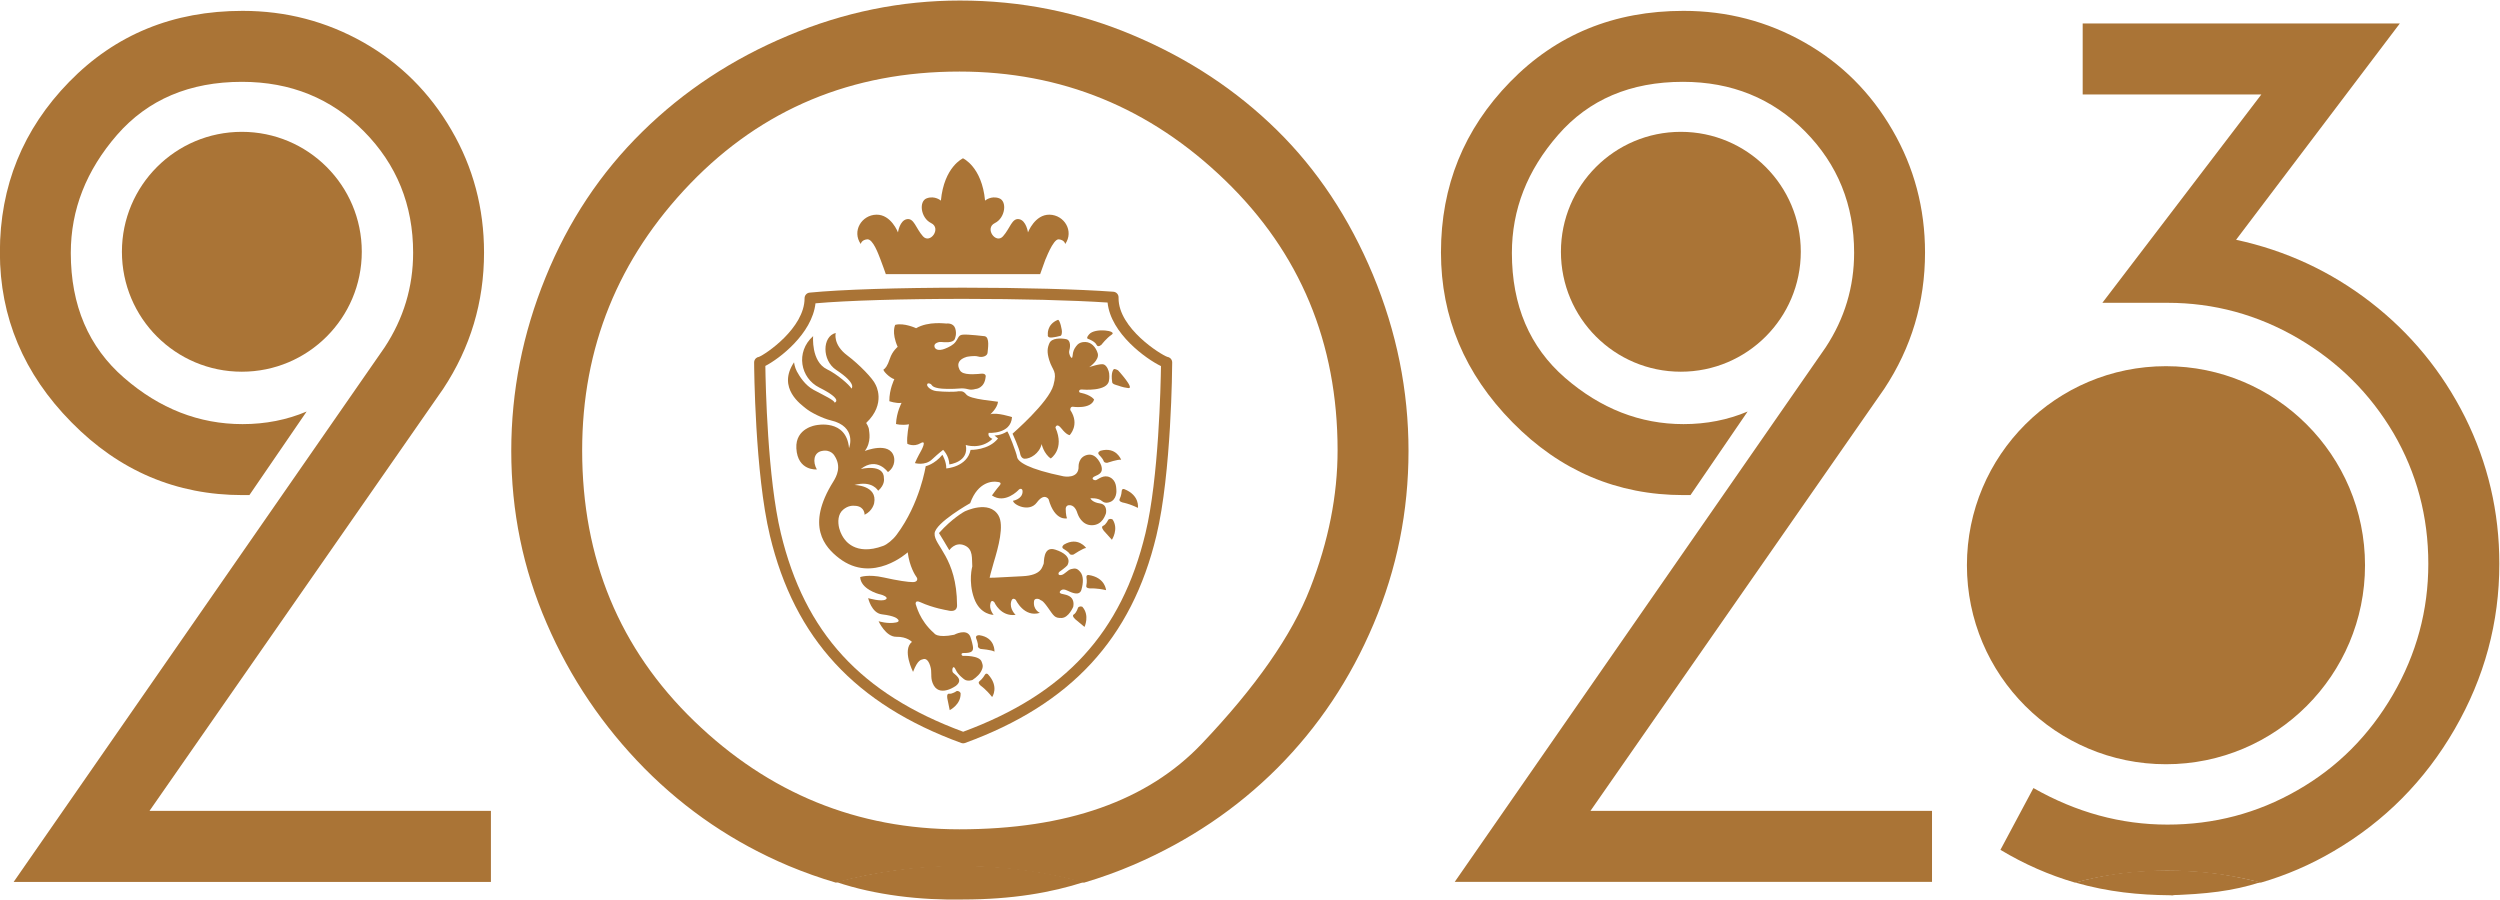 <?xml version="1.0" encoding="UTF-8" standalone="no"?>
<!-- Created with Inkscape (http://www.inkscape.org/) -->

<svg
   width="161.801mm"
   height="58.222mm"
   viewBox="0 0 161.801 58.222"
   version="1.1"
   id="svg4948"
   sodipodi:docname="disegno3.svg"
   inkscape:version="1.2.1 (9c6d41e410, 2022-07-14)"
   xmlns:inkscape="http://www.inkscape.org/namespaces/inkscape"
   xmlns:sodipodi="http://sodipodi.sourceforge.net/DTD/sodipodi-0.dtd"
   xmlns="http://www.w3.org/2000/svg"
   xmlns:svg="http://www.w3.org/2000/svg">
  <sodipodi:namedview
     id="namedview4950"
     pagecolor="#ffffff"
     bordercolor="#000000"
     borderopacity="0.25"
     inkscape:showpageshadow="2"
     inkscape:pageopacity="0.0"
     inkscape:pagecheckerboard="0"
     inkscape:deskcolor="#d1d1d1"
     inkscape:document-units="mm"
     showgrid="false"
     showguides="true"
     inkscape:zoom="2.7210582"
     inkscape:cx="305.76339"
     inkscape:cy="116.68255"
     inkscape:window-width="1920"
     inkscape:window-height="989"
     inkscape:window-x="-9"
     inkscape:window-y="-9"
     inkscape:window-maximized="1"
     inkscape:current-layer="layer1" />
  <defs
     id="defs4945">
    <clipPath
       clipPathUnits="userSpaceOnUse"
       id="clipPath1069">
      <path
         d="M 71.727,112.766 H 38.867 l 25.539,36.8 c 1.308,1.985 1.965,4.164 1.965,6.52 0,3.293 -1.133,6.078 -3.383,8.352 -2.25,2.277 -5.055,3.414 -8.402,3.414 -3.609,0 -6.476,-1.219 -8.601,-3.653 -2.117,-2.437 -3.184,-5.14 -3.184,-8.129 0,-3.613 1.226,-6.48 3.668,-8.597 2.441,-2.121 5.16,-3.188 8.16,-3.188 1.574,0 3.047,0.289 4.41,0.867 l -3.941,-5.754 h -0.469 c -4.574,0 -8.5,1.672 -11.781,5.012 -3.289,3.332 -4.93,7.235 -4.93,11.699 0,4.571 1.59,8.481 4.773,11.743 3.18,3.257 7.156,4.886 11.938,4.886 2.992,0 5.762,-0.726 8.316,-2.168 2.543,-1.445 4.566,-3.457 6.062,-6.035 1.5,-2.57 2.246,-5.39 2.246,-8.437 0,-3.418 -0.938,-6.547 -2.812,-9.383 L 48.219,117.656 h 23.508 v -4.89"
         id="path1067" />
    </clipPath>
    <linearGradient
       x1="0"
       y1="0"
       x2="1"
       y2="0"
       gradientUnits="userSpaceOnUse"
       gradientTransform="matrix(6.517,-0.024,-0.024,-6.517,14.303,249.063)"
       spreadMethod="pad"
       id="linearGradient1079">
      <stop
         style="stop-opacity:1;stop-color:#d3dcf2"
         offset="0"
         id="stop1071" />
      <stop
         style="stop-opacity:1;stop-color:#d3dcf2"
         offset="0.148"
         id="stop1073" />
      <stop
         style="stop-opacity:1;stop-color:#141b34"
         offset="0.957"
         id="stop1075" />
      <stop
         style="stop-opacity:1;stop-color:#141b34"
         offset="1"
         id="stop1077" />
    </linearGradient>
    <clipPath
       clipPathUnits="userSpaceOnUse"
       id="clipPath1089">
      <path
         d="m 97.547,112.715 c -1.094,0.32 -2.176,0.707 -3.246,1.152 -3.754,1.582 -7.066,3.821 -9.926,6.707 -2.859,2.899 -5.113,6.223 -6.738,9.989 -1.633,3.757 -2.441,7.714 -2.441,11.875 0,4.101 0.785,8.085 2.363,11.953 1.57,3.867 3.793,7.207 6.66,10.023 2.859,2.813 6.211,5.02 10.043,6.621 3.84,1.613 7.777,2.414 11.824,2.414 4.203,0 8.195,-0.801 11.98,-2.414 3.782,-1.601 7.063,-3.769 9.848,-6.508 2.777,-2.73 4.984,-6.058 6.617,-9.976 1.629,-3.922 2.442,-7.957 2.442,-12.113 0,-4.161 -0.801,-8.129 -2.403,-11.911 -1.601,-3.793 -3.808,-7.093 -6.617,-9.914 -2.805,-2.808 -6.105,-5.027 -9.887,-6.66 -1.125,-0.484 -2.269,-0.894 -3.429,-1.238 -2.645,0.719 -5.383,1.094 -8.215,1.121 v 0 h -0.672 v 0 c -2.812,-0.027 -5.547,-0.402 -8.203,-1.121 m 8.5,55.844 c -7.399,0 -13.574,-2.579 -18.531,-7.719 -4.957,-5.152 -7.438,-11.274 -7.438,-18.36 0,-7.464 2.574,-13.671 7.711,-18.64 5.141,-4.973 11.23,-7.453 18.258,-7.453 7.394,0 12.957,1.965 16.68,5.879 3.722,3.91 6.218,7.484 7.476,10.718 1.262,3.231 1.887,6.391 1.887,9.496 0,7.407 -2.582,13.606 -7.75,18.598 -5.164,4.992 -11.266,7.481 -18.293,7.481"
         id="path1087" />
    </clipPath>
    <linearGradient
       x1="0"
       y1="0"
       x2="1"
       y2="0"
       gradientUnits="userSpaceOnUse"
       gradientTransform="matrix(5.735,0.012,0.012,-5.735,15.782,249.04)"
       spreadMethod="pad"
       id="linearGradient1099">
      <stop
         style="stop-opacity:1;stop-color:#d3dcf2"
         offset="0"
         id="stop1091" />
      <stop
         style="stop-opacity:1;stop-color:#d3dcf2"
         offset="0.148"
         id="stop1093" />
      <stop
         style="stop-opacity:1;stop-color:#141b34"
         offset="0.957"
         id="stop1095" />
      <stop
         style="stop-opacity:1;stop-color:#141b34"
         offset="1"
         id="stop1097" />
    </linearGradient>
    <clipPath
       clipPathUnits="userSpaceOnUse"
       id="clipPath1109">
      <path
         d="m 174.258,112.766 h -32.863 l 25.539,36.8 c 1.308,1.985 1.961,4.164 1.961,6.52 0,3.293 -1.129,6.078 -3.375,8.352 -2.258,2.277 -5.059,3.414 -8.411,3.414 -3.613,0 -6.472,-1.219 -8.593,-3.653 -2.129,-2.437 -3.184,-5.14 -3.184,-8.129 0,-3.613 1.223,-6.48 3.66,-8.597 2.446,-2.121 5.168,-3.188 8.156,-3.188 1.582,0 3.047,0.289 4.415,0.867 l -3.934,-5.754 h -0.481 c -4.57,0 -8.496,1.672 -11.777,5.012 -3.281,3.332 -4.922,7.235 -4.922,11.699 0,4.571 1.582,8.481 4.766,11.743 3.176,3.257 7.156,4.886 11.933,4.886 2.997,0 5.774,-0.726 8.321,-2.168 2.551,-1.445 4.57,-3.457 6.062,-6.035 1.496,-2.57 2.246,-5.39 2.246,-8.437 0,-3.418 -0.933,-6.547 -2.808,-9.383 l -20.227,-29.059 h 23.516 v -4.89"
         id="path1107" />
    </clipPath>
    <linearGradient
       x1="0"
       y1="0"
       x2="1"
       y2="0"
       gradientUnits="userSpaceOnUse"
       gradientTransform="matrix(5.462,0,0,-5.462,18.365,249.056)"
       spreadMethod="pad"
       id="linearGradient1119">
      <stop
         style="stop-opacity:1;stop-color:#d3dcf2"
         offset="0"
         id="stop1111" />
      <stop
         style="stop-opacity:1;stop-color:#d3dcf2"
         offset="0.148"
         id="stop1113" />
      <stop
         style="stop-opacity:1;stop-color:#141b34"
         offset="0.957"
         id="stop1115" />
      <stop
         style="stop-opacity:1;stop-color:#141b34"
         offset="1"
         id="stop1117" />
    </linearGradient>
    <clipPath
       clipPathUnits="userSpaceOnUse"
       id="clipPath1129">
      <path
         d="m 182.871,112.715 c -1.785,0.519 -3.5,1.273 -5.144,2.258 l 2.273,4.254 c 2.949,-1.676 6.016,-2.516 9.227,-2.516 3.207,0 6.183,0.777 8.937,2.359 2.766,1.578 4.949,3.774 6.582,6.578 1.633,2.813 2.442,5.821 2.442,9.024 0,3.254 -0.801,6.25 -2.391,8.98 -1.613,2.735 -3.801,4.911 -6.582,6.543 -2.785,1.625 -5.781,2.442 -8.988,2.442 h -4.481 l 10.945,14.343 h -12.3 v 4.891 h 21.836 l -11.274,-14.894 c 3.41,-0.735 6.508,-2.168 9.262,-4.297 2.754,-2.129 4.922,-4.77 6.504,-7.918 1.57,-3.157 2.359,-6.516 2.359,-10.09 0,-4.043 -1.023,-7.84 -3.074,-11.387 -2.051,-3.551 -4.824,-6.344 -8.313,-8.39 -1.609,-0.95 -3.289,-1.672 -5.039,-2.18 -2.047,0.547 -4.187,0.82 -6.425,0.82 -2.211,0 -4.329,-0.273 -6.356,-0.82"
         id="path1127" />
    </clipPath>
    <linearGradient
       x1="0"
       y1="0"
       x2="1"
       y2="0"
       gradientUnits="userSpaceOnUse"
       gradientTransform="matrix(5.356,-0.178,-0.178,-5.356,19.791,249.09)"
       spreadMethod="pad"
       id="linearGradient1139">
      <stop
         style="stop-opacity:1;stop-color:#d3dcf2"
         offset="0"
         id="stop1131" />
      <stop
         style="stop-opacity:1;stop-color:#d3dcf2"
         offset="0.148"
         id="stop1133" />
      <stop
         style="stop-opacity:1;stop-color:#141b34"
         offset="0.957"
         id="stop1135" />
      <stop
         style="stop-opacity:1;stop-color:#141b34"
         offset="1"
         id="stop1137" />
    </linearGradient>
    <clipPath
       clipPathUnits="userSpaceOnUse"
       id="clipPath1149">
      <path
         d="m 54.629,57.207 c -4.781,0 -8.758,1.516 -11.938,4.52 -3.144,2.98 -4.731,6.539 -4.769,10.695 v 0.324 c 0.039,4.066 1.68,7.617 4.926,10.66 3.281,3.086 7.207,4.629 11.781,4.629 h 0.469 l 3.941,-5.32 c -1.363,0.539 -2.836,0.801 -4.41,0.801 -3,0 -5.719,-0.988 -8.16,-2.941 -2.442,-1.961 -3.668,-4.605 -3.668,-7.945 0,-2.766 1.066,-5.273 3.184,-7.523 2.125,-2.254 4.992,-3.379 8.601,-3.379 3.348,0 6.152,1.055 8.402,3.156 2.25,2.109 3.383,4.68 3.383,7.723 0,2.18 -0.656,4.191 -1.965,6.027 L 38.867,112.664 h 32.859 v -4.519 H 48.219 L 68.441,81.277 c 1.875,-2.625 2.812,-5.523 2.812,-8.68 0,-2.824 -0.746,-5.418 -2.246,-7.801 -1.496,-2.387 -3.519,-4.25 -6.062,-5.578 -2.555,-1.336 -5.324,-2.012 -8.316,-2.012"
         id="path1147" />
    </clipPath>
    <linearGradient
       x1="0"
       y1="0"
       x2="1"
       y2="0"
       gradientUnits="userSpaceOnUse"
       gradientTransform="matrix(0,-81.197,-81.197,0,163.362,60.842)"
       spreadMethod="pad"
       id="linearGradient1159">
      <stop
         style="stop-opacity:1;stop-color:#b1b4c5"
         offset="0"
         id="stop1151" />
      <stop
         style="stop-opacity:1;stop-color:#b1b4c5"
         offset="0.148"
         id="stop1153" />
      <stop
         style="stop-opacity:1;stop-color:#ffffff"
         offset="0.957"
         id="stop1155" />
      <stop
         style="stop-opacity:1;stop-color:#ffffff"
         offset="1"
         id="stop1157" />
    </linearGradient>
    <clipPath
       clipPathUnits="userSpaceOnUse"
       id="clipPath1169">
      <path
         d="m 106.086,56.555 c -4.047,0 -7.984,0.742 -11.824,2.223 -3.832,1.488 -7.184,3.527 -10.043,6.133 -2.867,2.602 -5.09,5.695 -6.66,9.27 -1.578,3.574 -2.363,7.258 -2.363,11.055 0,3.836 0.809,7.5 2.441,10.976 1.625,3.477 3.879,6.562 6.738,9.227 2.859,2.675 6.172,4.75 9.926,6.21 1.07,0.415 2.152,0.77 3.246,1.067 2.762,-0.805 5.605,-1.211 8.539,-1.211 2.953,0 5.805,0.406 8.551,1.211 1.16,-0.313 2.304,-0.695 3.429,-1.145 3.782,-1.504 7.082,-3.562 9.887,-6.16 2.809,-2.605 5.016,-5.664 6.617,-9.16 1.602,-3.508 2.403,-7.18 2.403,-11.016 0,-3.848 -0.813,-7.578 -2.442,-11.203 -1.633,-3.621 -3.84,-6.707 -6.617,-9.227 -2.785,-2.539 -6.066,-4.539 -9.848,-6.027 -3.785,-1.48 -7.777,-2.223 -11.98,-2.223 m -0.039,52.761 c -7.027,0 -13.117,-2.293 -18.258,-6.882 -5.137,-4.602 -7.711,-10.344 -7.711,-17.239 0,-6.562 2.481,-12.226 7.438,-16.98 4.957,-4.758 11.133,-7.141 18.531,-7.141 7.027,0 13.129,2.305 18.293,6.914 5.168,4.617 7.75,10.351 7.75,17.207 0,2.863 -0.625,5.789 -1.887,8.781 -1.258,2.988 -3.754,6.289 -7.476,9.91 -3.723,3.625 -9.286,5.429 -16.68,5.429"
         id="path1167" />
    </clipPath>
    <clipPath
       clipPathUnits="userSpaceOnUse"
       id="clipPath1189">
      <path
         d="m 106.086,111.504 c -2.934,0 -5.777,0.406 -8.539,1.211 2.656,0.719 5.391,1.094 8.203,1.121 h 0.672 c 2.832,-0.027 5.57,-0.402 8.215,-1.121 -2.746,-0.805 -5.598,-1.211 -8.551,-1.211"
         id="path1187" />
    </clipPath>
    <clipPath
       clipPathUnits="userSpaceOnUse"
       id="clipPath1201">
      <path
         d="m 157.148,57.207 c -4.777,0 -8.757,1.516 -11.933,4.52 -3.184,3.019 -4.766,6.633 -4.766,10.863 0,4.129 1.641,7.731 4.922,10.816 3.281,3.086 7.207,4.629 11.777,4.629 h 0.481 l 3.934,-5.32 c -1.368,0.539 -2.833,0.801 -4.415,0.801 -2.988,0 -5.71,-0.988 -8.156,-2.941 -2.437,-1.961 -3.66,-4.605 -3.66,-7.945 0,-2.766 1.055,-5.273 3.184,-7.523 2.121,-2.254 4.98,-3.379 8.593,-3.379 3.352,0 6.153,1.055 8.411,3.156 2.246,2.109 3.375,4.68 3.375,7.723 0,2.18 -0.653,4.191 -1.961,6.027 l -25.539,34.031 h 32.863 v -4.519 h -23.516 l 20.227,-26.868 c 1.875,-2.625 2.808,-5.523 2.808,-8.68 0,-2.824 -0.75,-5.418 -2.246,-7.801 -1.492,-2.387 -3.511,-4.25 -6.062,-5.578 -2.547,-1.336 -5.324,-2.012 -8.321,-2.012"
         id="path1199" />
    </clipPath>
    <clipPath
       clipPathUnits="userSpaceOnUse"
       id="clipPath1221">
      <path
         d="m 205.227,58.008 h -21.836 v 4.519 h 12.3 l -10.945,13.274 h 4.481 c 3.207,0 6.203,0.754 8.988,2.258 2.781,1.504 4.969,3.523 6.582,6.043 1.59,2.531 2.391,5.301 2.391,8.309 0,2.961 -0.809,5.742 -2.442,8.344 -1.633,2.598 -3.816,4.629 -6.582,6.082 -2.754,1.465 -5.73,2.187 -8.937,2.187 -3.211,0 -6.278,-0.769 -9.227,-2.335 l -2.273,3.937 c 1.644,0.91 3.359,1.605 5.144,2.09 2.027,-0.594 4.145,-0.891 6.356,-0.891 2.238,0 4.378,0.297 6.425,0.891 1.75,-0.469 3.43,-1.141 5.039,-2.012 3.489,-1.894 6.262,-4.48 8.313,-7.765 2.016,-3.227 3.043,-6.672 3.074,-10.344 v -0.363 c -0.027,-3.242 -0.816,-6.289 -2.359,-9.156 -1.582,-2.91 -3.75,-5.348 -6.504,-7.32 -2.754,-1.965 -5.852,-3.293 -9.262,-3.977 l 11.274,-13.77"
         id="path1219" />
    </clipPath>
    <clipPath
       clipPathUnits="userSpaceOnUse"
       id="clipPath1241">
      <path
         d="m 189.227,111.824 c -2.211,0 -4.329,0.297 -6.356,0.891 2.027,0.547 4.145,0.82 6.356,0.82 2.238,0 4.378,-0.273 6.425,-0.82 -2.047,-0.594 -4.187,-0.891 -6.425,-0.891"
         id="path1239" />
    </clipPath>
    <clipPath
       clipPathUnits="userSpaceOnUse"
       id="clipPath1285">
      <path
         d="m 65.293,156.094 c 0,-5.934 -4.809,-10.739 -10.738,-10.739 -5.934,0 -10.734,4.805 -10.734,10.739 0,5.929 4.801,10.734 10.734,10.734 5.93,0 10.738,-4.805 10.738,-10.734 z"
         id="path1283" />
    </clipPath>
    <linearGradient
       x1="0"
       y1="0"
       x2="1"
       y2="0"
       gradientUnits="userSpaceOnUse"
       gradientTransform="matrix(2.358,-2.156,-2.156,-2.358,15.646,250.341)"
       spreadMethod="pad"
       id="linearGradient1295">
      <stop
         style="stop-opacity:1;stop-color:#d3dcf2"
         offset="0"
         id="stop1287" />
      <stop
         style="stop-opacity:1;stop-color:#d3dcf2"
         offset="0.148"
         id="stop1289" />
      <stop
         style="stop-opacity:1;stop-color:#141b34"
         offset="0.957"
         id="stop1291" />
      <stop
         style="stop-opacity:1;stop-color:#141b34"
         offset="1"
         id="stop1293" />
    </linearGradient>
    <clipPath
       clipPathUnits="userSpaceOnUse"
       id="clipPath1305">
      <path
         d="m 167.844,156.094 c 0,-5.934 -4.809,-10.739 -10.735,-10.739 -5.925,0 -10.742,4.805 -10.742,10.739 0,5.929 4.817,10.734 10.742,10.734 5.926,0 10.735,-4.805 10.735,-10.734 z"
         id="path1303" />
    </clipPath>
    <linearGradient
       x1="0"
       y1="0"
       x2="1"
       y2="0"
       gradientUnits="userSpaceOnUse"
       gradientTransform="matrix(2.844,-0.118,-0.118,-2.844,19.16,249.606)"
       spreadMethod="pad"
       id="linearGradient1315">
      <stop
         style="stop-opacity:1;stop-color:#d3dcf2"
         offset="0"
         id="stop1307" />
      <stop
         style="stop-opacity:1;stop-color:#d3dcf2"
         offset="0.148"
         id="stop1309" />
      <stop
         style="stop-opacity:1;stop-color:#141b34"
         offset="0.957"
         id="stop1311" />
      <stop
         style="stop-opacity:1;stop-color:#141b34"
         offset="1"
         id="stop1313" />
    </linearGradient>
    <clipPath
       clipPathUnits="userSpaceOnUse"
       id="clipPath1325">
      <path
         d="m 205.266,134.539 c 0,-8.937 -7.246,-16.18 -16.184,-16.18 -8.937,0 -16.184,7.243 -16.184,16.18 0,8.938 7.247,16.184 16.184,16.184 8.938,0 16.184,-7.246 16.184,-16.184 z"
         id="path1323" />
    </clipPath>
    <linearGradient
       x1="0"
       y1="0"
       x2="1"
       y2="0"
       gradientUnits="userSpaceOnUse"
       gradientTransform="matrix(3.614,0.012,0.012,-3.614,19.905,248.743)"
       spreadMethod="pad"
       id="linearGradient1335">
      <stop
         style="stop-opacity:1;stop-color:#d3dcf2"
         offset="0"
         id="stop1327" />
      <stop
         style="stop-opacity:1;stop-color:#d3dcf2"
         offset="0.148"
         id="stop1329" />
      <stop
         style="stop-opacity:1;stop-color:#141b34"
         offset="0.957"
         id="stop1331" />
      <stop
         style="stop-opacity:1;stop-color:#141b34"
         offset="1"
         id="stop1333" />
    </linearGradient>
    <clipPath
       clipPathUnits="userSpaceOnUse"
       id="clipPath1345">
      <path
         d="m 128.176,142.516 c 0,-12.278 -9.953,-22.227 -22.231,-22.227 -12.269,0 -22.218,9.949 -22.218,22.227 0,12.269 9.949,22.218 22.218,22.218 12.278,0 22.231,-9.949 22.231,-22.218 z"
         id="path1343" />
    </clipPath>
    <linearGradient
       x1="0"
       y1="0"
       x2="1"
       y2="0"
       gradientUnits="userSpaceOnUse"
       gradientTransform="matrix(5.012,0,0,-5.012,16.481,249.047)"
       spreadMethod="pad"
       id="linearGradient1355">
      <stop
         style="stop-opacity:1;stop-color:#d3dcf2"
         offset="0"
         id="stop1347" />
      <stop
         style="stop-opacity:1;stop-color:#d3dcf2"
         offset="0.148"
         id="stop1349" />
      <stop
         style="stop-opacity:1;stop-color:#141b34"
         offset="0.957"
         id="stop1351" />
      <stop
         style="stop-opacity:1;stop-color:#141b34"
         offset="1"
         id="stop1353" />
    </linearGradient>
  </defs>
  <g
     inkscape:label="Livello 1"
     inkscape:groupmode="layer"
     id="layer1"
     transform="translate(-24.003,-74.87)">
    <g
       id="g1063"
       transform="matrix(0.94,0,0,-0.94,-11.648,237.947)"
       style="fill:#aa7436;fill-opacity:1;stroke:none;stroke-opacity:1">
      <g
         id="g1065"
         clip-path="url(#clipPath1069)"
         style="fill:#aa7436;fill-opacity:1;stroke:none;stroke-opacity:1">
        <path
           d="M 71.727,112.766 H 38.867 l 25.539,36.8 c 1.308,1.985 1.965,4.164 1.965,6.52 0,3.293 -1.133,6.078 -3.383,8.352 -2.25,2.277 -5.055,3.414 -8.402,3.414 -3.609,0 -6.476,-1.219 -8.601,-3.653 -2.117,-2.437 -3.184,-5.14 -3.184,-8.129 0,-3.613 1.226,-6.48 3.668,-8.597 2.441,-2.121 5.16,-3.188 8.16,-3.188 1.574,0 3.047,0.289 4.41,0.867 l -3.941,-5.754 h -0.469 c -4.574,0 -8.5,1.672 -11.781,5.012 -3.289,3.332 -4.93,7.235 -4.93,11.699 0,4.571 1.59,8.481 4.773,11.743 3.18,3.257 7.156,4.886 11.938,4.886 2.992,0 5.762,-0.726 8.316,-2.168 2.543,-1.445 4.566,-3.457 6.062,-6.035 1.5,-2.57 2.246,-5.39 2.246,-8.437 0,-3.418 -0.938,-6.547 -2.812,-9.383 L 48.219,117.656 h 23.508 v -4.89"
           style="fill:#aa7436;fill-opacity:1;fill-rule:nonzero;stroke:none;stroke-opacity:1"
           id="path1081" />
      </g>
    </g>
    <g
       id="g1103"
       transform="matrix(0.94,0,0,-0.94,-14.759,237.947)"
       style="fill:#aa7436;fill-opacity:1;stroke:none;stroke-opacity:1">
      <g
         id="g1105"
         clip-path="url(#clipPath1109)"
         style="fill:#aa7436;fill-opacity:1;stroke:none;stroke-opacity:1">
        <path
           d="m 174.258,112.766 h -32.863 l 25.539,36.8 c 1.308,1.985 1.961,4.164 1.961,6.52 0,3.293 -1.129,6.078 -3.375,8.352 -2.258,2.277 -5.059,3.414 -8.411,3.414 -3.613,0 -6.472,-1.219 -8.593,-3.653 -2.129,-2.437 -3.184,-5.14 -3.184,-8.129 0,-3.613 1.223,-6.48 3.66,-8.597 2.446,-2.121 5.168,-3.188 8.156,-3.188 1.582,0 3.047,0.289 4.415,0.867 l -3.934,-5.754 h -0.481 c -4.57,0 -8.496,1.672 -11.777,5.012 -3.281,3.332 -4.922,7.235 -4.922,11.699 0,4.571 1.582,8.481 4.766,11.743 3.176,3.257 7.156,4.886 11.933,4.886 2.997,0 5.774,-0.726 8.321,-2.168 2.551,-1.445 4.57,-3.457 6.062,-6.035 1.496,-2.57 2.246,-5.39 2.246,-8.437 0,-3.418 -0.933,-6.547 -2.808,-9.383 l -20.227,-29.059 h 23.516 v -4.89"
           style="fill:#aa7436;fill-opacity:1;fill-rule:nonzero;stroke:none;stroke-opacity:1"
           id="path1121" />
      </g>
    </g>
    <g
       id="g1195"
       transform="matrix(0.94,0,0,-0.94,-13.592,237.947)" />
    <g
       id="g11532"
       style="fill:#aa7436;fill-opacity:1;stroke:none;stroke-opacity:1">
      <g
         id="g1123"
         transform="matrix(0.94,0,0,-0.94,-13.592,237.947)"
         style="fill:#aa7436;fill-opacity:1;stroke:none;stroke-opacity:1">
        <g
           id="g1125"
           clip-path="url(#clipPath1129)"
           style="fill:#aa7436;fill-opacity:1;stroke:none;stroke-opacity:1">
          <path
             d="m 182.871,112.715 c -1.785,0.519 -3.5,1.273 -5.144,2.258 l 2.273,4.254 c 2.949,-1.676 6.016,-2.516 9.227,-2.516 3.207,0 6.183,0.777 8.937,2.359 2.766,1.578 4.949,3.774 6.582,6.578 1.633,2.813 2.442,5.821 2.442,9.024 0,3.254 -0.801,6.25 -2.391,8.98 -1.613,2.735 -3.801,4.911 -6.582,6.543 -2.785,1.625 -5.781,2.442 -8.988,2.442 h -4.481 l 10.945,14.343 h -12.3 v 4.891 h 21.836 l -11.274,-14.894 c 3.41,-0.735 6.508,-2.168 9.262,-4.297 2.754,-2.129 4.922,-4.77 6.504,-7.918 1.57,-3.157 2.359,-6.516 2.359,-10.09 0,-4.043 -1.023,-7.84 -3.074,-11.387 -2.051,-3.551 -4.824,-6.344 -8.313,-8.39 -1.609,-0.95 -3.289,-1.672 -5.039,-2.18 -2.047,0.547 -4.187,0.82 -6.425,0.82 -2.211,0 -4.329,-0.273 -6.356,-0.82"
             style="fill:#aa7436;fill-opacity:1;fill-rule:nonzero;stroke:none;stroke-opacity:1"
             id="path1141" />
        </g>
      </g>
      <g
         id="g1235"
         transform="matrix(0.94,0,0,-0.94,-13.592,237.947)"
         class="UnoptimicedTransforms"
         style="fill:#aa7436;fill-opacity:1;stroke:none;stroke-opacity:1">
        <path
           style="opacity:1;fill:#aa7436;fill-opacity:1;stroke:none;stroke-width:1;stroke-dasharray:none;stroke-opacity:1"
           d="m 182.884,112.719 c 1.565,0.456 3.769,0.839 5.981,0.83 3.148,0.039 5.009,-0.384 6.743,-0.811 -1.9,-0.61 -3.732,-0.814 -6.245,-0.891 -2.069,0.02 -4.197,0.217 -6.479,0.873 z"
           id="path11448"
           sodipodi:nodetypes="ccccc" />
      </g>
    </g>
    <g
       id="g1319"
       transform="matrix(0.796,0,0,-0.796,13.676,218.545)"
       style="fill:#aa7436;fill-opacity:1;stroke:none;stroke-opacity:1">
      <g
         id="g1321"
         clip-path="url(#clipPath1325)"
         style="fill:#aa7436;fill-opacity:1;stroke:none;stroke-opacity:1">
        <path
           d="m 205.266,134.539 c 0,-8.937 -7.246,-16.18 -16.184,-16.18 -8.937,0 -16.184,7.243 -16.184,16.18 0,8.938 7.247,16.184 16.184,16.184 8.938,0 16.184,-7.246 16.184,-16.184"
           style="fill:#aa7436;fill-opacity:1;fill-rule:nonzero;stroke:none;stroke-opacity:1"
           id="path1337" />
      </g>
    </g>
    <g
       id="g20"
       transform="matrix(0.388,0,0,-0.388,95.731,108.504)"
       style="display:inline;fill:#aa7436;fill-opacity:1">
      <path
         d="m 0,0 c 0,0 -0.383,-0.845 -0.859,-1.021 -0.477,-0.178 0.171,-0.904 0.187,-0.912 0.02,0 1.145,-1.268 1.277,-1.418 0,0 1.17,1.779 0.126,3.372 C 0.731,0.021 0.378,0.277 0,0"
         style="fill:#aa7436;fill-opacity:1;fill-rule:nonzero;stroke:none"
         id="path22"
         inkscape:connector-curvature="0" />
    </g>
    <g
       id="g24"
       transform="matrix(0.388,0,0,-0.388,96.6,106.655)"
       style="display:inline;fill:#aa7436;fill-opacity:1">
      <path
         d="m 0,0 c 0,-0.019 -0.036,-0.708 -0.347,-1.327 -0.21,-0.427 0.57,-0.586 0.57,-0.586 0,0 1.007,-0.166 2.479,-0.883 0,0 0.366,2.081 -2.28,3.131 C 0.422,0.339 0.032,0.47 0,0"
         style="fill:#aa7436;fill-opacity:1;fill-rule:nonzero;stroke:none"
         id="path26"
         inkscape:connector-curvature="0" />
    </g>
    <g
       id="g28"
       transform="matrix(0.388,0,0,-0.388,95.13,104.3)"
       style="display:inline;fill:#aa7436;fill-opacity:1">
      <path
         d="m 0,0 c 0,0 0.658,-0.653 0.764,-1.031 0.098,-0.354 0.6,-0.319 0.6,-0.319 0,0 1.864,0.632 2.331,0.507 0,0 -0.802,2.232 -3.417,1.513 C 0.278,0.67 -0.381,0.427 0,0"
         style="fill:#aa7436;fill-opacity:1;fill-rule:nonzero;stroke:none"
         id="path30-9"
         inkscape:connector-curvature="0" />
    </g>
    <g
       id="g32"
       transform="matrix(0.388,0,0,-0.388,85.922,119.594)"
       style="display:inline;fill:#aa7436;fill-opacity:1">
      <path
         d="m 0,0 c 0,0 -0.754,-0.532 -1.253,-0.444 -0.5,0.086 -0.31,-0.868 -0.296,-0.878 0.011,-0.011 0.346,-1.676 0.382,-1.866 0,0 1.91,0.939 1.816,2.842 0,0 -0.179,0.401 -0.649,0.346"
         style="fill:#aa7436;fill-opacity:1;fill-rule:nonzero;stroke:none"
         id="path34-5"
         inkscape:connector-curvature="0" />
    </g>
    <g
       id="g36-6"
       transform="matrix(0.388,0,0,-0.388,87.737,118.554)"
       style="display:inline;fill:#aa7436;fill-opacity:1">
      <path
         d="m 0,0 c -0.012,-0.018 -0.341,-0.621 -0.886,-1.053 -0.377,-0.291 0.258,-0.771 0.258,-0.771 0,0 0.847,-0.576 1.858,-1.86 0,0 1.234,1.723 -0.704,3.809 C 0.526,0.125 0.229,0.408 0,0"
         style="fill:#aa7436;fill-opacity:1;fill-rule:nonzero;stroke:none"
         id="path38"
         inkscape:connector-curvature="0" />
    </g>
    <g
       id="g40"
       transform="matrix(0.388,0,0,-0.388,87.18,116.177)"
       style="display:inline;fill:#aa7436;fill-opacity:1">
      <path
         d="m 0,0 c 0,0 0.346,-0.86 0.293,-1.25 -0.056,-0.36 0.43,-0.53 0.43,-0.53 0,0 1.952,-0.163 2.333,-0.461 0,0 0.152,2.364 -2.528,2.75 0,0 -0.707,0.04 -0.528,-0.509"
         style="fill:#aa7436;fill-opacity:1;fill-rule:nonzero;stroke:none"
         id="path42"
         inkscape:connector-curvature="0" />
    </g>
    <g
       id="g44-8"
       transform="matrix(0.388,0,0,-0.388,93.775,114.194)"
       style="display:inline;fill:#aa7436;fill-opacity:1">
      <path
         d="m 0,0 c 0,0 -0.261,-0.893 -0.704,-1.134 -0.444,-0.241 0.299,-0.87 0.314,-0.87 0.021,0 1.316,-1.09 1.467,-1.222 0,0 0.909,1.924 -0.352,3.354 C 0.725,0.128 0.334,0.332 0,0"
         style="fill:#aa7436;fill-opacity:1;fill-rule:nonzero;stroke:none"
         id="path46"
         inkscape:connector-curvature="0" />
    </g>
    <g
       id="g48-9"
       transform="matrix(0.388,0,0,-0.388,94.321,112.246)"
       style="display:inline;fill:#aa7436;fill-opacity:1">
      <path
         d="m 0,0 c 0.008,-0.02 0.127,-0.7 -0.032,-1.376 -0.114,-0.459 0.684,-0.444 0.684,-0.444 0,0 1.021,0.074 2.61,-0.291 0,0 -0.11,2.111 -2.927,2.532 C 0.335,0.421 -0.07,0.463 0,0"
         style="fill:#aa7436;fill-opacity:1;fill-rule:nonzero;stroke:none"
         id="path50"
         inkscape:connector-curvature="0" />
    </g>
    <g
       id="g52"
       transform="matrix(0.388,0,0,-0.388,92.833,110.392)"
       style="display:inline;fill:#aa7436;fill-opacity:1">
      <path
         d="m 0,0 c 0,0 0.803,-0.459 1.002,-0.799 0.186,-0.312 0.668,-0.148 0.668,-0.148 0,0 1.633,1.092 2.109,1.092 0,0 -1.35,1.948 -3.688,0.572 C 0.091,0.722 -0.481,0.312 0,0"
         style="fill:#aa7436;fill-opacity:1;fill-rule:nonzero;stroke:none"
         id="path54"
         inkscape:connector-curvature="0" />
    </g>
    <g
       id="g56-5"
       transform="matrix(0.388,0,0,-0.388,92.302,110.443)"
       style="display:inline;fill:#aa7436;fill-opacity:1">
      <path
         d="m 0,0 c -2.114,0.686 -1.836,-2.205 -1.946,-2.39 -0.243,-0.407 -0.259,-1.891 -3.526,-2.042 -3.254,-0.144 -4.26,-0.257 -5.484,-0.257 0,0 0.243,1.085 0.695,2.58 0.755,2.497 1.762,6.13 0.787,7.8 -1.554,2.671 -5.592,0.703 -5.671,0.667 -0.072,-0.037 -2.077,-1.149 -4.26,-3.595 0,0 1.503,-2.438 1.724,-2.864 0,0 0.945,1.454 2.503,0.825 1.556,-0.632 1.222,-2.265 1.332,-3.523 0,0 -0.704,-2.486 0.298,-5.304 0.998,-2.817 3.263,-2.777 3.263,-2.777 0,0 -0.828,0.956 -0.517,1.998 0.184,0.635 0.629,0.113 0.629,0.113 0,0.004 1.036,-2.447 3.557,-2.111 0,0 -1.071,0.962 -0.743,2.224 0.222,0.853 0.78,0.26 0.78,0.26 0,0 1.37,-2.964 4.004,-2.149 0,0 -1.196,0.499 -0.964,1.998 0.074,0.484 0.817,0.375 0.999,0.187 0.185,-0.187 0.299,0.113 1.297,-1.295 1.004,-1.409 1.116,-1.783 2.297,-1.744 1.188,0.039 1.931,1.854 1.931,1.854 0,0 0.223,0.776 -0.219,1.411 -0.448,0.625 -1.522,0.698 -1.745,0.776 -0.225,0.073 -0.484,0.257 -0.036,0.597 0.442,0.327 1.149,-0.153 1.369,-0.224 0.222,-0.076 1.671,-0.856 2.002,0.294 0.331,1.148 0.37,2.299 -0.186,2.967 C 3.616,-3.057 3.282,-3.095 2.651,-3.243 2.02,-3.392 1.574,-4.168 0.945,-4.245 0.317,-4.318 0.572,-3.761 0.651,-3.724 c 0.071,0.04 1.147,0.831 1.336,1.075 0,0 1.211,1.609 -1.987,2.649"
         style="fill:#aa7436;fill-opacity:1;fill-rule:nonzero;stroke:none"
         id="path58"
         inkscape:connector-curvature="0" />
    </g>
    <g
       id="g60-5"
       transform="matrix(0.388,0,0,-0.388,84.362,119.074)"
       style="display:inline;fill:#aa7436;fill-opacity:1">
      <path
         d="m 0,0 c -0.415,1.067 -0.04,1.742 -0.412,2.891 -0.372,1.151 -0.889,1.186 -1.184,1.075 -0.295,-0.113 -0.853,0 -1.669,-2.112 0,0 -1.855,3.667 -0.186,5.003 0,0 -0.813,0.889 -2.596,0.851 -1.779,-0.035 -2.966,2.598 -2.966,2.598 0,0 1.515,-0.493 2.929,-0.206 0.807,0.166 0.188,0.612 0.188,0.612 0,0 -0.354,0.482 -2.557,0.74 -1.742,0.208 -2.3,2.704 -2.3,2.704 -0.003,0 2.25,-0.66 2.927,-0.221 0.598,0.389 -0.674,0.797 -0.87,0.837 -0.503,0.093 -3.282,0.927 -3.39,2.891 0,0 1.315,0.519 3.893,-0.054 2.412,-0.539 4.114,-0.78 4.891,-0.78 0.781,0 0.853,0.518 0.631,0.816 -0.224,0.295 -1.19,1.778 -1.483,4.153 0,0 -5.785,-5.304 -11.417,-1.005 -2.427,1.853 -5.624,5.396 -1.002,12.789 0.553,0.893 1.406,2.485 0.221,4.304 0,0 -0.584,1.149 -2.149,0.812 -1.36,-0.286 -1.52,-1.814 -0.812,-3.075 0,0 -3.209,-0.299 -3.416,3.521 -0.183,3.412 3.302,3.857 3.302,3.857 0,0 5.04,1.111 5.484,-3.817 0,0 1.44,3.593 -3.075,4.633 -1.177,0.269 -3.336,1.296 -4.152,2.001 -0.657,0.565 -4.841,3.338 -1.947,7.673 0,0 0.092,-0.796 0.464,-1.502 0.463,-0.856 1.378,-2.326 2.814,-3.098 1.786,-0.963 3.43,-1.709 3.487,-2.129 0,0 1.557,0.467 -2.559,2.523 -3.133,1.57 -4.006,5.908 -1.019,8.579 0,0.005 -0.383,-4.227 2.318,-5.54 1.705,-0.827 3.71,-2.576 4.079,-3.208 0,0 0.984,0.78 -2.56,3.113 -2.398,1.583 -2.331,5.598 -0.072,6.157 0,0 -0.506,-1.925 1.924,-3.743 1.987,-1.485 4.342,-3.931 4.71,-4.856 0,0 1.887,-3.153 -1.557,-6.415 0,0 0.482,-0.671 0.482,-1.225 0,-0.182 0.444,-1.924 -0.705,-3.449 0,0 4.152,1.67 4.856,-0.961 0,0 0.444,-1.52 -0.998,-2.558 0,0 -1.817,2.631 -4.525,0.517 0,0 3.93,0.966 3.858,-1.593 0,0 0.218,-1.003 -0.966,-2.038 0,0 -0.927,1.779 -3.966,0.962 0,0 3.892,-0.032 3.299,-3.036 0,0 -0.241,-1.284 -1.593,-1.928 0,0 0.047,1.315 -1.432,1.483 -0.624,0.073 -1.354,0.029 -2.144,-0.634 -0.883,-0.735 -0.923,-2.053 -0.66,-3.095 0.234,-0.915 0.717,-1.604 0.769,-1.668 0.131,-0.153 1.79,-3.053 6.58,-1.276 0.626,0.232 1.577,0.983 2.226,1.849 3.912,5.225 4.853,11.441 4.853,11.441 0,0 1.464,0.294 2.783,1.906 0,0 0.685,-1.13 0.649,-2.279 0,0 3.484,0.223 4.058,3.095 0,0 3.02,-0.091 4.578,1.909 0,0 -0.556,0.446 -0.595,0.486 -0.007,0.004 1.057,-0.015 2.114,0.68 0.156,0.107 1.575,-3.632 1.65,-4.223 0.111,-0.853 1.859,-2.049 7.746,-3.262 0,0 2.633,-0.523 2.52,1.706 0,0 -0.033,1.574 1.521,1.881 1.558,0.305 2.266,-1.809 2.266,-1.809 0.224,-0.775 0.11,-1.297 -0.93,-1.705 -1.039,-0.408 -0.259,-0.817 0.073,-0.704 0.335,0.108 1.261,1.001 2.333,0.445 1.08,-0.558 1.002,-1.817 1.038,-2.037 0.042,-0.223 0.077,-1.784 -1.22,-2.115 0,0 -0.642,-0.256 -1.167,0.204 -0.688,0.594 -1.945,0.463 -1.945,0.463 0,0 0.26,-0.667 1.591,-0.854 1.334,-0.184 1.035,-1.669 0.962,-1.777 -0.072,-0.11 -0.511,-1.817 -2.263,-1.857 -1.74,-0.037 -2.371,1.747 -2.443,1.965 -0.072,0.227 -0.37,1.262 -1.187,1.374 -0.816,0.111 -0.776,-0.63 -0.776,-0.63 0,0 0,-1.075 0.222,-1.557 0,0 -2.038,-0.558 -3.08,3.19 0,0 -0.703,1.146 -1.96,-0.556 -1.267,-1.707 -3.934,-0.37 -3.97,0.294 0,0 1.53,0.251 1.591,1.48 0.04,0.707 -0.514,0.523 -0.625,0.376 -0.11,-0.15 -2.335,-2.446 -4.485,-0.967 0,0 0.766,1.071 1.258,1.629 0.529,0.607 -0.206,0.597 -0.471,0.642 -0.545,0.096 -3.099,0.13 -4.416,-3.56 0,0 -5.826,-3.273 -5.935,-5.05 -0.122,-2.033 3.704,-4.002 3.744,-11.934 0,0 0.185,-1.375 -1.632,-0.889 0,0 -2.355,0.369 -4.524,1.367 -0.959,0.445 -0.74,-0.478 -0.704,-0.445 0.037,0.042 0.521,-2.555 3.039,-4.741 0,0 0.409,-0.856 3.34,-0.26 0,0 2.111,1.148 2.704,-0.336 0,0 0.258,-0.702 0.409,-1.52 C 6.854,5.373 6.631,4.977 5.149,5 4.621,5.013 4.815,4.476 5.149,4.52 5.185,4.528 7.859,4.631 8.189,3.521 8.317,3.084 8.566,2.77 8.039,1.854 7.598,1.073 6.631,0.518 6.666,0.518 6.707,0.518 5.817,0.183 5.26,0.625 5.26,0.629 4.22,1.371 3.889,2.146 3.397,3.295 3.146,2.115 3.372,1.777 3.594,1.442 5.271,0.637 3.897,-0.463 3.897,-0.463 0.998,-2.589 0,0"
         style="fill:#aa7436;fill-opacity:1;fill-rule:nonzero;stroke:none"
         id="path62"
         inkscape:connector-curvature="0" />
    </g>
    <g
       id="g64"
       transform="matrix(0.388,0,0,-0.388,92.64,96.607)"
       style="display:inline;fill:#aa7436;fill-opacity:1">
      <path
         d="m 0,0 c 0,0 -1.411,-0.372 -1.813,-0.262 -0.409,0.114 -0.301,0.448 -0.301,0.448 0,0 -0.227,1.714 1.67,2.482 C -0.131,2.792 0.322,0.882 0.223,0.518 0.217,0.486 0.223,0.11 0,0"
         style="fill:#aa7436;fill-opacity:1;fill-rule:nonzero;stroke:none"
         id="path66"
         inkscape:connector-curvature="0" />
    </g>
    <g
       id="g68"
       transform="matrix(0.388,0,0,-0.388,94.48,96.823)"
       style="display:inline;fill:#aa7436;fill-opacity:1">
      <path
         d="m 0,0 c 0,0 1,-0.373 1.262,-0.926 0.259,-0.558 0.853,0.036 0.853,0.036 0,0 0.777,1.039 1.702,1.666 0.93,0.63 -2.802,1.177 -3.781,0.04 C -0.633,0.036 -0.112,0.076 0,0"
         style="fill:#aa7436;fill-opacity:1;fill-rule:nonzero;stroke:none"
         id="path70"
         inkscape:connector-curvature="0" />
    </g>
    <g
       id="g72"
       transform="matrix(0.388,0,0,-0.388,96.09,98.764)"
       style="display:inline;fill:#aa7436;fill-opacity:1">
      <path
         d="m 0,0 c 0,0 -0.556,-0.444 -0.262,-2.223 0,0 0.04,-0.26 0.631,-0.408 0.594,-0.15 0.895,-0.372 2.037,-0.519 1.152,-0.149 -1.702,2.964 -1.702,2.964 0,0 -0.517,0.295 -0.704,0.186"
         style="fill:#aa7436;fill-opacity:1;fill-rule:nonzero;stroke:none"
         id="path74"
         inkscape:connector-curvature="0" />
    </g>
    <g
       id="g76"
       transform="matrix(0.388,0,0,-0.388,89.535,102.94)"
       style="display:inline;fill:#aa7436;fill-opacity:1">
      <path
         d="m 0,0 c 0,0 1.133,-2.41 1.315,-3.518 0,0 0.163,-0.639 0.707,-0.656 0.919,-0.033 2.472,0.87 2.834,2.449 0,0 0.334,-1.592 1.519,-2.405 0,0 2.376,1.556 0.782,5.151 0,0 0.184,0.893 1.001,-0.146 0.815,-1.039 1.297,-1.112 1.37,-1.112 0,0 1.743,1.739 0.11,4.188 0,0 -0.073,0.518 0.372,0.554 0,0 3.076,-0.481 3.597,1.188 0,0 -0.465,0.769 -2.245,1.137 0,0 -0.135,0 -0.211,0.106 -0.142,0.2 0.025,0.491 0.473,0.434 0,0 4.261,-0.398 4.466,1.528 0,0 0.103,0.455 0.028,1.139 -0.054,0.486 -0.36,1.292 -0.881,1.513 -0.521,0.223 -2.447,-0.447 -2.447,-0.447 0,0 1.779,1.187 1.412,2.336 -0.373,1.147 -1.151,1.815 -2.006,1.855 -0.85,0.037 -1.299,-0.298 -1.592,-0.708 -0.295,-0.408 -0.518,-0.74 -0.594,-1.628 -0.072,-0.89 -0.703,0.408 -0.555,0.853 0.147,0.444 0.368,1.781 -0.52,1.965 C 8.046,15.961 6.545,15.979 6.154,15.108 5.81,14.335 5.707,13.625 6.116,12.29 6.696,10.392 7.487,10.566 6.823,8.102 6.04,5.201 -0.036,0 0,0"
         style="fill:#aa7436;fill-opacity:1;fill-rule:nonzero;stroke:none"
         id="path78-2"
         inkscape:connector-curvature="0" />
    </g>
    <g
       id="g84"
       transform="matrix(0.388,0,0,-0.388,87.724,96.628)"
       style="display:inline;fill:#aa7436;fill-opacity:1">
      <path
         d="M 0,0 C 0,0 -2.853,0.339 -3.597,0.255 -3.927,0.222 -4.096,0.157 -4.281,-0.06 -4.467,-0.273 -4.646,-0.853 -5.171,-1.301 -5.666,-1.728 -6.562,-2.1 -6.96,-2.209 c -1.119,-0.295 -1.315,0.299 -1.334,0.299 -0.018,0 -0.296,0.536 0.354,0.813 0.648,0.281 0.823,0.021 1.898,0.095 1.077,0.072 1.113,0.649 1.113,0.649 0,0 0.334,0.72 0.037,1.649 -0.296,0.924 -1.335,0.833 -1.485,0.814 -0.145,-0.017 -2.964,0.427 -5.04,-0.78 0,0 -2.019,0.948 -3.486,0.558 0,0 -0.668,-1.242 0.409,-3.67 0,0 -0.889,-0.7 -1.298,-1.965 -0.407,-1.257 -0.797,-1.67 -1.039,-1.798 -0.237,-0.126 0.947,-1.388 1.782,-1.63 0,0 -0.856,-1.686 -0.835,-3.669 0,0 1.13,-0.408 2.038,-0.281 0,0 -0.849,-1.575 -0.925,-3.521 0,0 0.852,-0.276 2.168,-0.054 0,0 -0.426,-2.043 -0.281,-3.245 0,0 1.04,-0.594 2.209,0.092 1.166,0.688 0.074,-1.295 0.074,-1.295 0,0 -0.631,-1.097 -1.017,-2.023 0,0 1.684,-0.48 2.831,0.595 1.148,1.074 1.874,1.615 1.874,1.615 0,0 0.985,-0.931 1.039,-2.428 0,0 3.335,0.387 2.739,3.241 0,0 2.504,-0.853 4.449,1.019 0,0 -0.869,0.315 -0.627,1.004 0,0 3.708,-0.281 3.892,2.631 0,0 -2.577,0.834 -3.612,0.463 0,0 1.166,1.017 1.277,2.093 0,0 -1.867,0.236 -2.454,0.324 -1.36,0.204 -2.53,0.474 -2.869,0.918 -0.303,0.387 -0.584,0.498 -0.843,0.511 -0.552,0.018 -0.454,-0.016 -0.713,-0.047 -0.415,-0.055 -1.979,-0.085 -3.393,0.071 -0.894,0.103 -1.506,0.682 -1.553,0.985 -0.003,0.019 -0.063,0.442 0.463,0.259 0.46,-0.16 0.12,-0.521 1.446,-0.769 0.567,-0.109 2.05,-0.175 3.89,-0.018 0,0 0.467,0.01 1.095,-0.157 0.628,-0.168 1.185,0.073 1.185,0.054 0,-0.017 1.483,0.095 1.672,1.965 0,0 0.239,0.722 -0.855,0.576 0,0 -2.466,-0.325 -3.185,0.306 0,0 -0.276,0.127 -0.459,0.769 -0.164,0.577 -0.022,1.331 1.349,1.743 0,0 1.239,0.259 1.908,0.055 0.664,-0.206 1.537,0.054 1.572,0.644 C 0.537,-2.154 0.927,-0.149 0,0"
         style="fill:#aa7436;fill-opacity:1;fill-rule:nonzero;stroke:none"
         id="path86"
         inkscape:connector-curvature="0" />
    </g>
    <g
       id="g88-1"
       transform="matrix(0.388,0,0,-0.388,73.537,98.553)"
       style="display:inline;fill:#aa7436;fill-opacity:1">
      <path
         d="m 0,0 c 0.043,-3.212 0.368,-18.701 2.581,-27.897 3.982,-16.594 13.369,-26.824 30.414,-33.124 17.046,6.302 26.432,16.532 30.414,33.124 2.209,9.174 2.536,24.605 2.582,27.871 -2.446,1.172 -8.383,5.415 -8.906,10.599 -5.804,0.385 -14.673,0.613 -23.998,0.613 -10.263,0 -19.394,-0.275 -24.724,-0.742 C 7.793,5.354 2.324,1.195 0,0 m 32.995,-62.949 c -0.109,0 -0.217,0.019 -0.32,0.056 -17.657,6.442 -27.797,17.423 -31.909,34.56 -2.515,10.458 -2.634,28.166 -2.638,28.914 -0.002,0.272 0.115,0.529 0.317,0.708 0.138,0.122 0.309,0.197 0.488,0.222 1.067,0.408 7.61,4.787 7.61,9.788 0,0.48 0.365,0.882 0.843,0.928 5.242,0.517 14.851,0.825 25.701,0.825 9.822,0 19.154,-0.253 24.962,-0.676 0.489,-0.035 0.867,-0.441 0.867,-0.931 v -0.146 c 0,-5.023 7.002,-9.39 8.128,-9.786 0.185,-0.023 0.36,-0.101 0.5,-0.224 0.204,-0.179 0.319,-0.436 0.319,-0.707 -0.003,-0.749 -0.119,-18.457 -2.639,-28.916 -4.112,-17.134 -14.251,-28.115 -31.91,-34.559 -0.103,-0.037 -0.212,-0.056 -0.319,-0.056"
         style="fill:#aa7436;fill-opacity:1;fill-rule:nonzero;stroke:none"
         id="path90"
         inkscape:connector-curvature="0" />
    </g>
    <g
       id="g184-5"
       transform="matrix(0.388,0,0,-0.388,91.934,88.764)"
       style="display:inline;fill:#aa7436;fill-opacity:1">
      <path
         d="m 0,0 c -2.466,0.054 -3.608,-2.956 -3.608,-2.956 0,0 -0.28,1.989 -1.481,2.206 -1.2,0.214 -1.483,-1.513 -2.685,-2.858 -1.202,-1.345 -3.122,1.345 -1.363,2.204 1.764,0.86 2.081,3.658 0.724,4.139 -1.363,0.486 -2.352,-0.393 -2.352,-0.393 -0.53,5.66 -3.684,7.059 -3.684,7.059 0,0 -3.151,-1.399 -3.685,-7.059 0,0 -0.989,0.879 -2.348,0.393 -1.364,-0.481 -1.044,-3.279 0.72,-4.139 1.762,-0.859 -0.163,-3.549 -1.364,-2.204 -1.201,1.345 -1.479,3.072 -2.681,2.858 -1.206,-0.217 -1.484,-2.206 -1.484,-2.206 0,0 -1.142,3.01 -3.604,2.956 -2.463,-0.054 -4.106,-2.75 -2.603,-4.898 0,0 0.081,0.678 1.061,0.787 0.98,0.108 1.91,-2.566 2.183,-3.243 0.273,-0.677 0.933,-2.56 0.933,-2.56 0,-0.018 25.747,0.018 25.747,0 0,0 1.072,3.01 0.931,2.56 -0.138,-0.45 1.201,3.351 2.181,3.243 C 2.518,-4.22 2.6,-4.898 2.6,-4.898 4.102,-2.75 2.46,-0.054 -0.006,0"
         style="fill:#aa7436;fill-opacity:1;fill-rule:nonzero;stroke:none"
         id="path186"
         inkscape:connector-curvature="0" />
    </g>
    <g
       id="g1281"
       clip-path="url(#clipPath1285)"
       transform="matrix(0.723,0,0,-0.723,0.211,204.019)"
       style="fill:#aa7436;fill-opacity:1;stroke:none;stroke-opacity:1">
      <path
         d="m 65.293,156.094 c 0,-5.934 -4.809,-10.739 -10.738,-10.739 -5.934,0 -10.734,4.805 -10.734,10.739 0,5.929 4.801,10.734 10.734,10.734 5.93,0 10.738,-4.805 10.738,-10.734"
         style="fill:#aa7436;fill-opacity:1;fill-rule:nonzero;stroke:none;stroke-opacity:1"
         id="path1297" />
    </g>
    <path
       style="opacity:1;fill:#aa7436;fill-opacity:1;stroke:none;stroke-width:0.94;stroke-dasharray:none;stroke-opacity:1"
       d="m 158.371,131.995 5.086,-0.774 6.842,0.74 -5.71,0.855 z"
       id="path9677" />
    <g
       id="g11710"
       style="fill:#aa7436;fill-opacity:1;stroke:none;stroke-opacity:1">
      <g
         id="g1083"
         transform="matrix(0.94,0,0,-0.94,-13.592,237.947)"
         style="fill:#aa7436;fill-opacity:1;stroke:none;stroke-opacity:1">
        <g
           id="g1085"
           clip-path="url(#clipPath1089)"
           style="fill:#aa7436;fill-opacity:1;stroke:none;stroke-opacity:1">
          <path
             d="m 97.547,112.715 c -1.094,0.32 -2.176,0.707 -3.246,1.152 -3.754,1.582 -7.066,3.821 -9.926,6.707 -2.859,2.899 -5.113,6.223 -6.738,9.989 -1.633,3.757 -2.441,7.714 -2.441,11.875 0,4.101 0.785,8.085 2.363,11.953 1.57,3.867 3.793,7.207 6.66,10.023 2.859,2.813 6.211,5.02 10.043,6.621 3.84,1.613 7.777,2.414 11.824,2.414 4.203,0 8.195,-0.801 11.98,-2.414 3.782,-1.601 7.063,-3.769 9.848,-6.508 2.777,-2.73 4.984,-6.058 6.617,-9.976 1.629,-3.922 2.442,-7.957 2.442,-12.113 0,-4.161 -0.801,-8.129 -2.403,-11.911 -1.601,-3.793 -3.808,-7.093 -6.617,-9.914 -2.805,-2.808 -6.105,-5.027 -9.887,-6.66 -1.125,-0.484 -2.269,-0.894 -3.429,-1.238 -2.645,0.719 -5.383,1.094 -8.215,1.121 v 0 h -0.672 v 0 c -2.812,-0.027 -5.547,-0.402 -8.203,-1.121 m 8.5,55.844 c -7.399,0 -13.574,-2.579 -18.531,-7.719 -4.957,-5.152 -7.438,-11.274 -7.438,-18.36 0,-7.464 2.574,-13.671 7.711,-18.64 5.141,-4.973 11.23,-7.453 18.258,-7.453 7.394,0 12.957,1.965 16.68,5.879 3.722,3.91 6.218,7.484 7.476,10.718 1.262,3.231 1.887,6.391 1.887,9.496 0,7.407 -2.582,13.606 -7.75,18.598 -5.164,4.992 -11.266,7.481 -18.293,7.481"
             style="fill:#aa7436;fill-opacity:1;fill-rule:nonzero;stroke:none;stroke-opacity:1"
             id="path1101" />
        </g>
      </g>
      <path
         style="opacity:1;fill:#aa7436;fill-opacity:1;stroke:none;stroke-width:0.94;stroke-dasharray:none;stroke-opacity:1"
         d="m 78.125,131.954 c 2.596,-0.674 5.284,-1.066 8.01,-1.059 3.783,0.044 6.008,0.536 8.034,1.059 -2.117,0.683 -4.634,1.129 -7.852,1.132 -2.711,0.054 -5.673,-0.279 -8.192,-1.132 z"
         id="path11596"
         sodipodi:nodetypes="ccccc" />
    </g>
    <rect
       style="opacity:0.4;fill:#000000;fill-opacity:0;stroke:none;stroke-width:0.94;stroke-dasharray:none;stroke-opacity:1"
       id="rect22462"
       width="172.496"
       height="95.485"
       x="9.418"
       y="56.589" />
    <g
       id="g26206"
       clip-path="url(#clipPath1285)"
       transform="matrix(0.723,0,0,-0.723,93.344,204.019)"
       style="fill:#aa7436;fill-opacity:1;stroke:none;stroke-opacity:1">
      <path
         d="m 65.293,156.094 c 0,-5.934 -4.809,-10.739 -10.738,-10.739 -5.934,0 -10.734,4.805 -10.734,10.739 0,5.929 4.801,10.734 10.734,10.734 5.93,0 10.738,-4.805 10.738,-10.734"
         style="fill:#aa7436;fill-opacity:1;fill-rule:nonzero;stroke:none;stroke-opacity:1"
         id="path26204" />
    </g>
  </g>
</svg>
